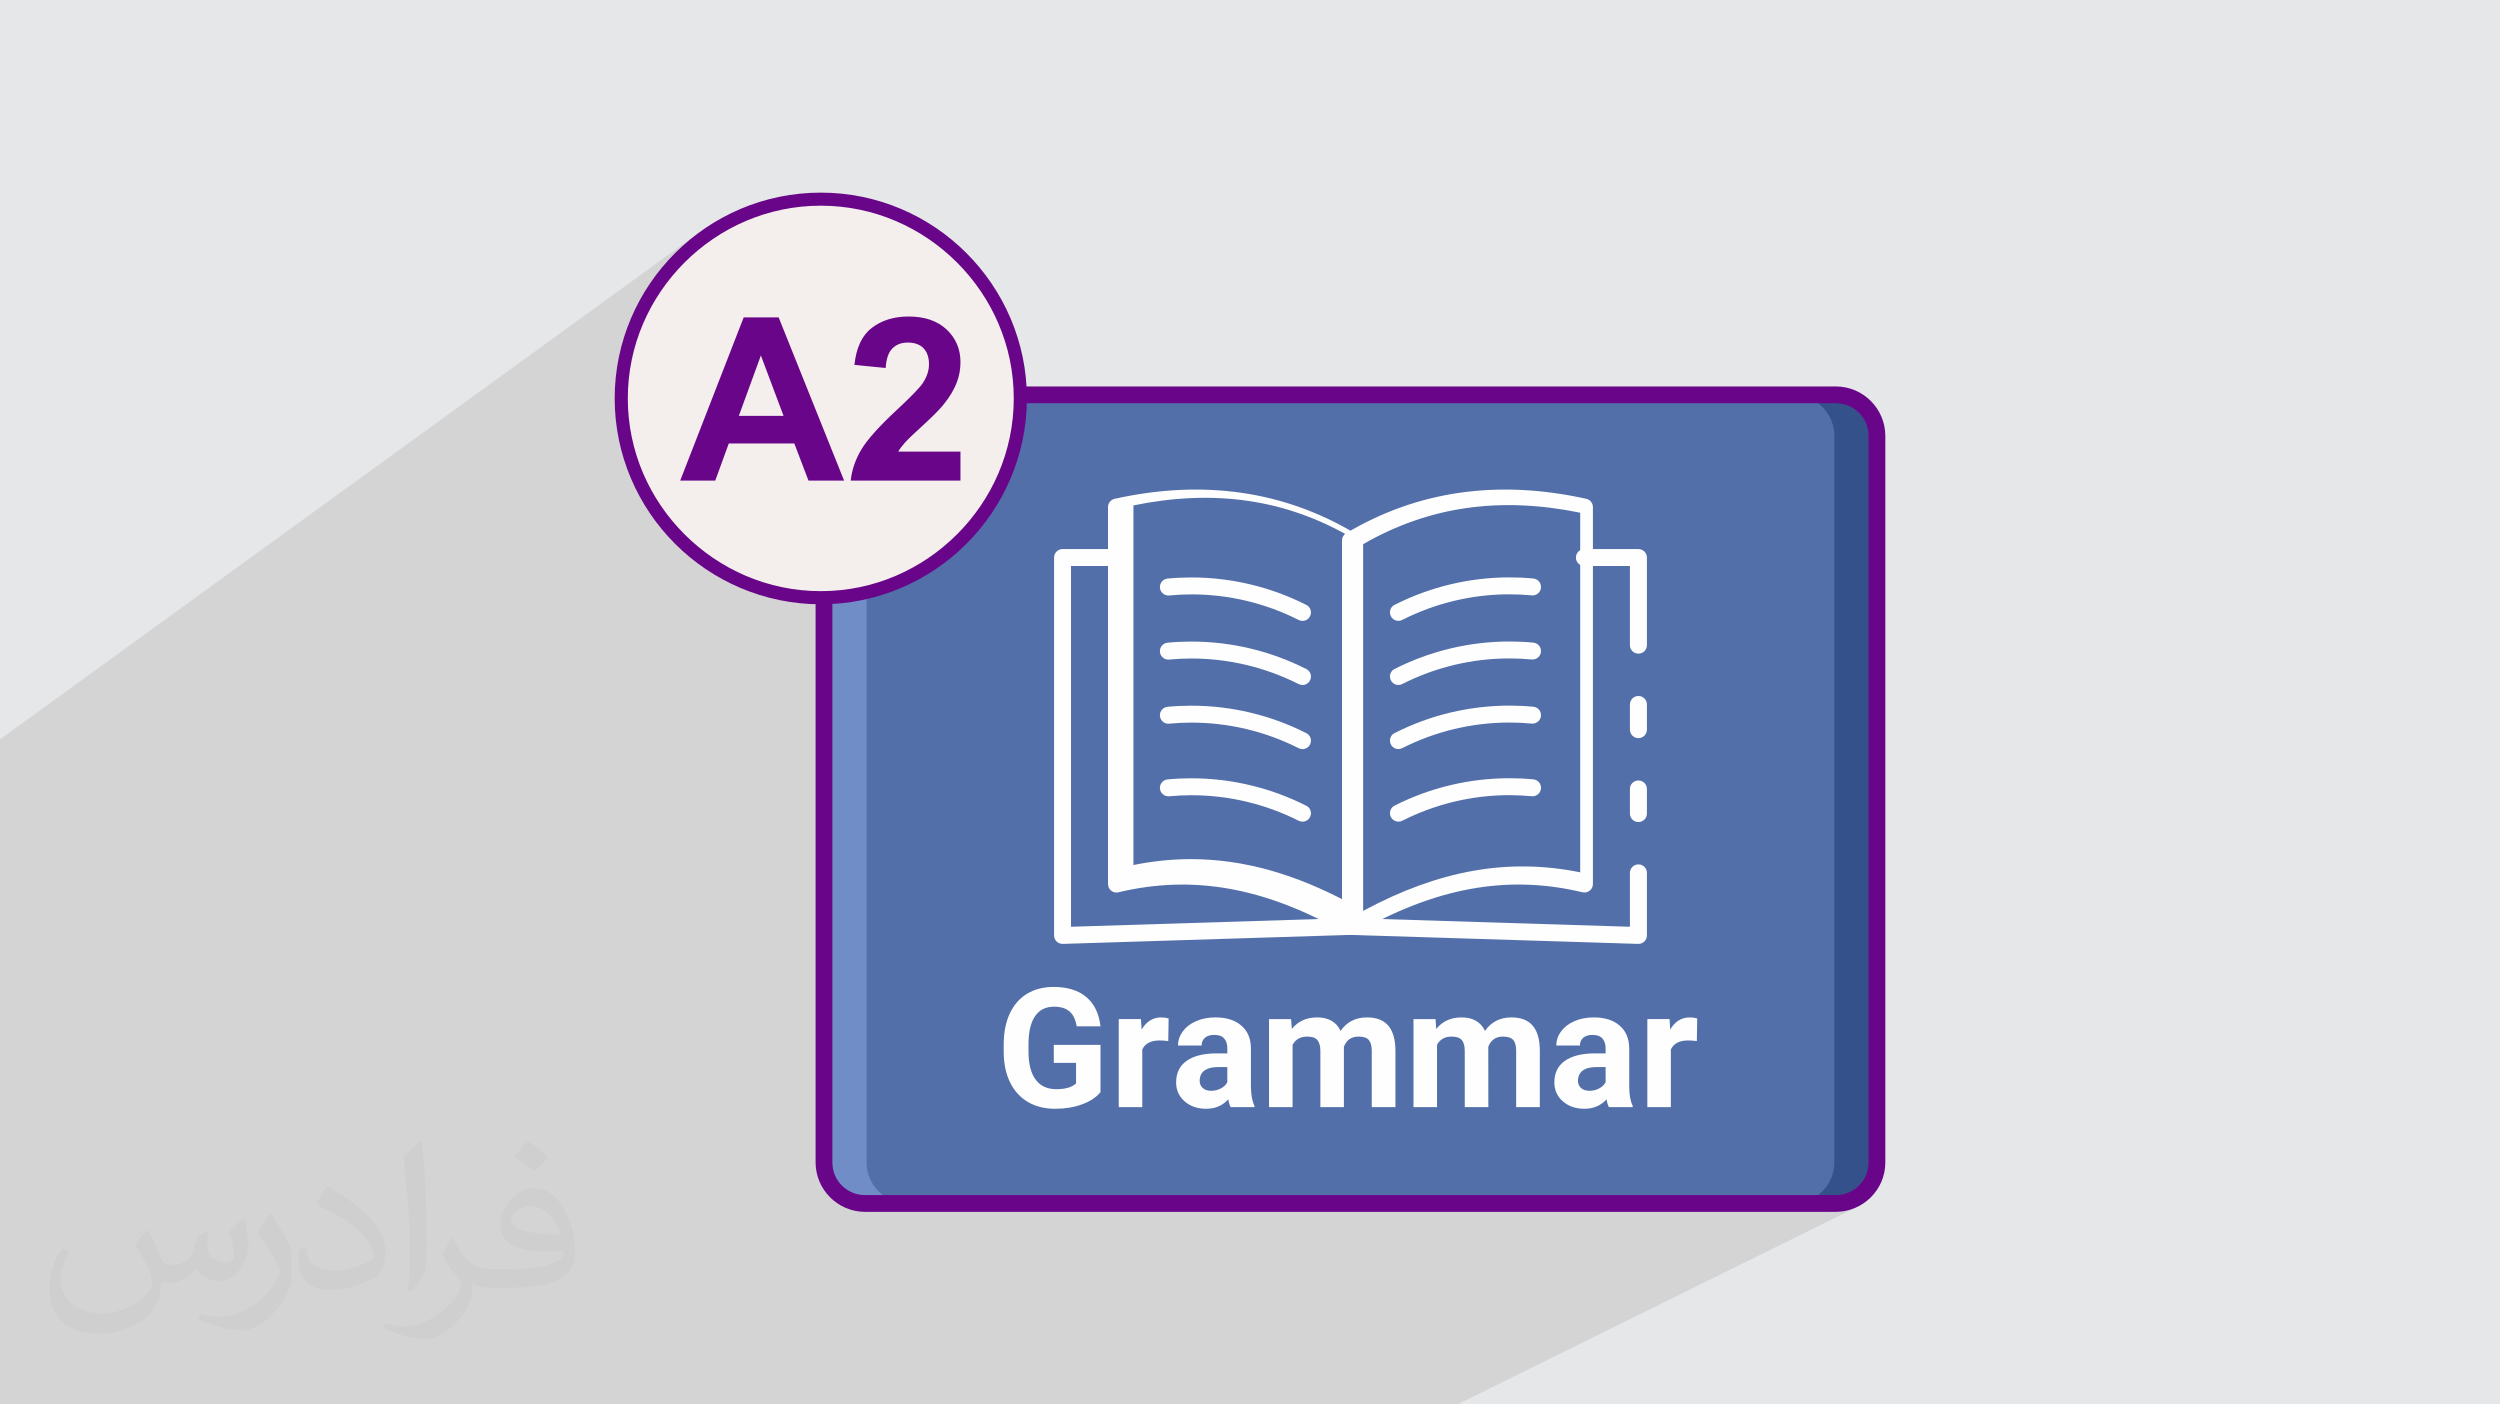 <?xml version="1.0" encoding="UTF-8"?>
<!DOCTYPE svg PUBLIC "-//W3C//DTD SVG 1.1//EN" "http://www.w3.org/Graphics/SVG/1.1/DTD/svg11.dtd">
<!-- Creator: CorelDRAW 2017 -->
<svg xmlns="http://www.w3.org/2000/svg" xml:space="preserve" width="356px" height="200px" version="1.1" style="shape-rendering:geometricPrecision; text-rendering:geometricPrecision; image-rendering:optimizeQuality; fill-rule:evenodd; clip-rule:evenodd"
viewBox="0 0 356000 200000"
 xmlns:xlink="http://www.w3.org/1999/xlink"
 enable-background="new 0 0 512 512">
 <defs>
  <style type="text/css">
   <![CDATA[
    .fil8 {fill:#FEFEFE}
    .fil4 {fill:#34518C}
    .fil2 {fill:#526FAA}
    .fil5 {fill:#690589}
    .fil3 {fill:#708DC8}
    .fil0 {fill:#E6E7E8}
    .fil6 {fill:#F4EFED}
    .fil9 {fill:#FEFEFE;fill-rule:nonzero}
    .fil7 {fill:#690589;fill-rule:nonzero}
    .fil10 {fill:#373435;fill-opacity:0.031}
    .fil1 {fill:#373435;fill-opacity:0.102}
   ]]>
  </style>
 </defs>
 <g id="Layer_x0020_1">
  <polygon class="fil0" points="0,0 356000,0 356000,200000 0,200000 "/>
  <polygon class="fil1" points="198050,200000 197890,200000 156350,200000 151330,200000 150980,200000 146410,200000 145900,200000 143220,200000 142210,200000 141920,200000 141080,200000 139090,200000 137720,200000 136950,200000 135810,200000 135600,200000 134390,200000 134300,200000 132310,200000 131430,200000 130850,200000 129140,200000 127610,200000 125540,200000 122500,200000 120070,200000 117530,200000 116420,200000 113310,200000 113280,200000 112690,200000 112360,200000 111520,200000 110440,200000 109710,200000 107370,200000 106550,200000 106510,200000 105920,200000 104130,200000 101490,200000 101290,200000 101160,200000 98790,200000 97720,200000 96600,200000 96160,200000 94640,200000 94100,200000 93960,200000 93740,200000 92980,200000 92980,200000 92600,200000 91700,200000 91010,200000 88770,200000 87890,200000 87290,200000 86710,200000 86220,200000 85510,200000 85220,200000 85080,200000 83990,200000 82670,200000 81610,200000 80060,200000 78640,200000 78310,200000 78240,200000 77690,200000 75480,200000 74710,200000 74620,200000 74240,200000 73970,200000 73970,200000 73690,200000 73270,200000 73150,200000 72570,200000 72550,200000 72530,200000 72530,200000 70620,200000 70230,200000 70180,200000 69590,200000 68630,200000 67650,200000 67010,200000 66960,200000 66780,200000 66500,200000 66160,200000 65920,200000 63300,200000 62570,200000 60730,200000 58530,200000 57600,200000 57470,200000 56290,200000 51350,200000 51310,200000 51180,200000 49420,200000 48440,200000 45880,200000 43730,200000 43040,200000 38080,200000 37560,200000 36920,200000 36260,200000 31650,200000 28710,200000 28340,200000 25350,200000 23340,200000 21830,200000 18010,200000 15860,200000 12710,200000 10790,200000 3560,200000 3370,200000 0,200000 0,197300 0,197300 0,196560 0,195420 0,194800 0,194530 0,186890 0,181840 0,179610 0,178150 0,175680 0,175250 0,173350 0,167880 0,166930 0,165920 0,163910 0,163340 0,162890 0,161250 0,158990 0,157010 0,155440 0,155200 0,154980 0,150300 0,149760 0,149370 0,149370 0,149090 0,148220 0,146700 0,144440 0,144080 0,143020 0,142920 0,142800 0,142530 0,142120 0,141360 0,140630 0,139430 0,139430 0,139290 0,138870 0,138330 0,138110 0,137020 0,136960 0,136090 0,134800 0,134460 0,132700 0,132190 0,126480 0,123260 0,120140 0,120010 0,118800 0,107770 0,107380 0,106300 0,105680 0,105280 99320,33270 98220,34140 97150,35060 96140,36030 95170,37040 94310,38040 100990,33200 103340,31780 105820,30580 108430,29630 111150,28930 113970,28500 116880,28350 119780,28500 122610,28930 125330,29630 127940,30580 130420,31780 132770,33200 134950,34830 136970,36670 138800,38680 140440,40870 141860,43200 143060,45690 144020,48290 144720,51010 145150,53830 145290,56730 145150,59630 144720,62450 144020,65170 143060,67780 141860,70260 140440,72600 138800,74780 136970,76800 134950,78630 132770,80260 126310,84480 126970,84250 128300,83730 129600,83140 130860,82490 132090,81780 133280,81020 118530,90630 118530,96870 158350,71180 158530,71090 158730,71030 161070,70550 163390,70190 165680,69930 167950,69770 170190,69710 172400,69760 174590,69910 176750,70160 178870,70520 180970,70990 183040,71550 185080,72220 187090,72990 189060,73870 191010,74840 192310,75580 193600,74840 195550,73870 197520,72990 199530,72220 201570,71550 203640,70990 205740,70530 207870,70170 210020,69910 212210,69760 214420,69710 216660,69770 218930,69930 221220,70190 223540,70560 225880,71030 226080,71090 226260,71180 226420,71300 226560,71450 226670,71610 226760,71800 226810,71990 226830,72200 226830,73490 255410,56270 261410,56270 262580,56390 263680,56730 264660,57260 265520,57970 266230,58830 266760,59810 267100,60900 267220,62070 267220,165530 267100,166700 266760,167790 266230,168770 265520,169630 264660,170340 263680,170870 260240,172570 261410,172570 262810,172430 264130,172030 207500,200000 205970,200000 204860,200000 204850,200000 203570,200000 202430,200000 201390,200000 199170,200000 "/>
  <g id="_2266316748752">
   <path class="fil2" d="M261410 171330l-138210 0c-3220,0 -5810,-2590 -5810,-5800l0 -103460c0,-3200 2590,-5800 5810,-5800l138210 0c3220,0 5810,2600 5810,5800l0 103460c0,3210 -2590,5800 -5810,5800l0 0z"/>
   <path class="fil3" d="M123400 165530l0 -103460c0,-3200 2600,-5800 5810,-5800l-6010 0c-3220,0 -5810,2600 -5810,5800l0 103460c0,3210 2590,5800 5810,5800l6010 0c-3210,0 -5810,-2590 -5810,-5800z"/>
   <path class="fil4" d="M261210 62070l0 103460c0,3210 -2590,5800 -5800,5800l6000 0c3220,0 5810,-2590 5810,-5800l0 -103460c0,-3200 -2590,-5800 -5810,-5800l-6000 0c3210,0 5800,2600 5800,5800l0 0z"/>
   <path class="fil5" d="M261410 172570l-138210 0c-3940,0 -7060,-3210 -7060,-7040l0 -103460c0,-3930 3220,-7040 7060,-7040l138210 0c3940,0 7060,3210 7060,7040l0 103460c0,3930 -3220,7040 -7060,7040l0 0zm-138210 -115150c-2600,0 -4670,2070 -4670,4650l0 103460c0,2590 2070,4650 4670,4650l138210 0c2600,0 4670,-2060 4670,-4650l0 -103460c0,-2580 -2070,-4650 -4670,-4650l-138210 0z"/>
   <path class="fil5" d="M123400 82680c-630,0 -1250,-510 -1250,-1240l0 -7250c0,-620 520,-1240 1250,-1240 630,0 1250,520 1250,1240l0 7250c0,620 -520,1240 -1250,1240z"/>
   <ellipse class="fil6" cx="116880" cy="56730" rx="28410" ry="28380"/>
   <path class="fil7" d="M116880 27430c8090,0 15450,3310 20730,8600 5290,5280 8620,12630 8620,20700 0,8080 -3330,15440 -8620,20720 -5280,5280 -12640,8600 -20730,8600 -8100,0 -15450,-3320 -20740,-8600 -5290,-5280 -8610,-12640 -8610,-20720 0,-8070 3320,-15420 8610,-20700 5290,-5290 12640,-8600 20740,-8600zm19390 9940c-4980,-4970 -11820,-8080 -19390,-8080 -7560,0 -14410,3110 -19390,8080 -4980,4980 -8090,11810 -8090,19360 0,7560 3110,14400 8090,19370 4980,4970 11830,8080 19390,8080 7570,0 14410,-3110 19390,-8080 4980,-4970 8090,-11810 8090,-19370 0,-7550 -3110,-14380 -8090,-19360z"/>
   <path class="fil7" d="M120200 68440l-5070 0 -2020 -5290 -9330 0 -1930 5290 -4990 0 9040 -23240 4980 0 9320 23240 0 0zm-8620 -9220l-3230 -8600 -3140 8600 6370 0zm25190 5090l0 4130 -15630 0c170,-1570 690,-3050 1530,-4450 840,-1400 2510,-3270 5010,-5590 2010,-1870 3240,-3140 3690,-3800 620,-920 920,-1830 920,-2730 0,-990 -270,-1760 -800,-2300 -530,-530 -1270,-790 -2200,-790 -940,0 -1670,280 -2220,840 -550,550 -870,1480 -950,2780l-4450 -440c260,-2450 1080,-4210 2490,-5280 1400,-1070 3140,-1610 5230,-1610 2300,0 4100,620 5420,1860 1310,1250 1960,2780 1960,4630 0,1050 -180,2040 -560,3000 -370,940 -960,1930 -1790,2970 -530,690 -1510,1680 -2920,2970 -1420,1290 -2310,2150 -2680,2580 -380,420 -690,840 -910,1230l8860 0z"/>
   <g>
    <g>
     <path class="fil8" d="M233310 105110c-670,0 -1210,-540 -1210,-1210l0 -3580c0,-670 540,-1210 1210,-1210 670,0 1210,540 1210,1210l0 3580c0,670 -540,1210 -1210,1210l0 0z"/>
     <path class="fil8" d="M233310 134410l-40 0 -41000 -1280 -40930 1280c-10,0 -20,0 -30,0 -320,0 -620,-120 -850,-340 -230,-220 -360,-540 -360,-860l0 -53810c0,-670 540,-1210 1200,-1210l7700 0c660,0 1200,540 1200,1210 0,660 -540,1200 -1200,1200l-6490 0 0 51370 39760 -1240 39830 1240 0 -7670c0,-670 540,-1210 1210,-1210 670,0 1210,540 1210,1200l0 8920c0,660 -540,1200 -1210,1200l0 0z"/>
     <path class="fil8" d="M233310 117060c-670,0 -1210,-540 -1210,-1210l0 -3510c0,-660 540,-1200 1210,-1200 670,0 1210,540 1210,1200l0 3510c0,670 -540,1210 -1210,1210l0 0z"/>
     <path class="fil8" d="M233310 93080c-670,0 -1210,-540 -1210,-1200l0 -11280 -6480 0c-670,0 -1210,-540 -1210,-1200 0,-670 540,-1210 1210,-1210l7690 0c670,0 1210,540 1210,1210l0 12480c0,660 -540,1200 -1210,1200z"/>
     <path class="fil8" d="M192310 133130c-670,0 -1210,-540 -1210,-1200l0 -54970c0,0 0,0 0,0 0,-420 220,-820 590,-1030 10120,-6040 21620,-7690 34190,-4900 550,120 950,610 950,1170l0 53690c0,0 0,0 0,0 0,660 -540,1200 -1210,1200 -90,0 -190,-10 -280,-30 -10680,-2560 -20980,-680 -32430,5910 -190,110 -390,160 -600,160l0 0zm1800 -55640l0 52220c10780,-5810 20690,-7570 30910,-5490l0 -51210c-11490,-2350 -21610,-880 -30910,4480l0 0z"/>
     <path class="fil8" d="M192310 133130c0,0 -10,0 -10,0 -210,0 -410,-50 -600,-160 -11440,-6590 -21750,-8460 -32430,-5910 -90,20 -190,40 -280,40 -670,0 -1210,-540 -1210,-1210 0,0 0,0 0,0l0 -53690c0,-560 400,-1050 950,-1170 12570,-2790 24070,-1140 34190,4900 370,210 590,610 590,1030 0,0 0,0 0,0l0 54970c0,660 -540,1200 -1210,1200l10 0zm-22710 -10790c7410,0 14820,2080 22700,6330l0 -52220c-9290,-5360 -19410,-6830 -30900,-4480l0 51210c2690,-550 5450,-840 8200,-840l0 0z"/>
     <path class="fil8" d="M199140 88410c0,0 0,0 -10,0 -660,0 -1200,-540 -1200,-1210 0,-460 260,-880 680,-1080 5060,-2560 10670,-3900 16340,-3900 1140,0 2280,50 3400,160 620,60 1090,580 1090,1200 0,670 -540,1210 -1210,1210 -40,0 -80,-10 -120,-10 -1040,-100 -2110,-150 -3170,-150 -5300,0 -10540,1250 -15270,3650 -160,80 -350,130 -530,130l0 0z"/>
     <path class="fil8" d="M199140 97540c0,0 0,0 -10,0 -660,0 -1200,-540 -1200,-1210 0,-460 260,-880 680,-1080 5060,-2560 10670,-3900 16340,-3900 1140,0 2280,50 3400,160 620,60 1090,580 1090,1200 0,660 -540,1200 -1210,1200 -40,0 -80,0 -120,0 -1040,-100 -2110,-150 -3170,-150 -5300,0 -10540,1250 -15270,3650 -160,80 -350,120 -530,130l0 0z"/>
     <path class="fil8" d="M199140 106670c0,0 0,0 -10,0 -660,0 -1200,-540 -1200,-1210 0,-460 260,-880 680,-1080 5060,-2570 10670,-3900 16350,-3900 1130,0 2270,50 3390,160 620,60 1090,580 1090,1200 0,660 -540,1200 -1210,1200 -40,0 -80,0 -120,0 -1040,-100 -2110,-150 -3170,-150 -5300,0 -10540,1250 -15270,3650 -160,80 -350,120 -530,130z"/>
     <path class="fil8" d="M199140 117000c0,0 0,0 -10,0 -660,0 -1200,-540 -1200,-1200 0,-460 260,-890 680,-1090 5060,-2560 10660,-3890 16330,-3890 1140,0 2290,50 3410,160 620,60 1090,580 1090,1200 0,670 -540,1210 -1210,1210 -40,0 -80,-10 -120,-10 -1040,-90 -2110,-150 -3160,-150 -5310,0 -10550,1250 -15280,3650 -160,80 -350,120 -530,120l0 0z"/>
     <path class="fil8" d="M185470 88410c0,0 0,0 0,0 -180,0 -370,-40 -530,-120 -4730,-2400 -9970,-3650 -15280,-3650 -1050,0 -2120,60 -3160,150 -40,10 -80,10 -120,10 -670,0 -1210,-540 -1210,-1210 0,-620 470,-1140 1090,-1200 1120,-110 2260,-160 3400,-160 5670,0 11280,1340 16340,3900 420,200 680,620 680,1080 0,670 -540,1210 -1210,1210 0,0 0,0 0,0l0 -10z"/>
     <path class="fil8" d="M185470 97540c0,0 0,0 0,0 -180,0 -370,-40 -530,-120 -4730,-2390 -9970,-3650 -15270,-3650 -1060,0 -2130,50 -3180,150 -30,0 -70,10 -110,10 -670,0 -1210,-540 -1210,-1210 0,-620 470,-1140 1090,-1200 1120,-110 2270,-160 3400,-160 5680,0 11280,1340 16340,3900 420,200 680,620 680,1080 0,670 -540,1210 -1210,1210 0,0 0,0 0,0l0 -10z"/>
     <path class="fil8" d="M185470 106670c0,0 -10,0 -10,0 -180,0 -360,-40 -520,-120 -4730,-2400 -9970,-3650 -15270,-3650 -1060,0 -2130,50 -3180,150 -30,0 -70,10 -110,10 -670,0 -1210,-540 -1210,-1210 0,-620 470,-1140 1090,-1200 1120,-110 2270,-160 3400,-160 5680,0 11280,1340 16340,3900 420,200 680,620 680,1080 0,670 -540,1210 -1210,1210 0,0 0,0 0,0l0 -10z"/>
     <path class="fil8" d="M185470 117000c0,0 0,0 0,0 -180,0 -370,-40 -530,-120 -4730,-2390 -9970,-3640 -15280,-3640 -1050,0 -2110,50 -3160,150 -40,0 -80,0 -120,0 -670,0 -1210,-540 -1210,-1200 0,-620 470,-1140 1090,-1200 1120,-110 2260,-160 3390,-160 5680,0 11290,1340 16350,3900 420,200 680,620 680,1080 0,660 -540,1200 -1210,1200 0,0 0,0 0,0l0 -10z"/>
    </g>
    <path class="fil9" d="M156710 155530c-630,750 -1510,1330 -2660,1740 -1150,420 -2410,620 -3810,620 -1460,0 -2740,-320 -3840,-950 -1100,-640 -1950,-1570 -2550,-2780 -600,-1210 -910,-2640 -920,-4280l0 -1150c0,-1690 280,-3150 850,-4380 570,-1230 1390,-2180 2460,-2830 1070,-650 2330,-980 3770,-980 2000,0 3550,480 4680,1440 1130,950 1810,2340 2020,4170l-3390 0c-160,-970 -500,-1690 -1030,-2130 -530,-450 -1260,-670 -2180,-670 -1180,0 -2090,440 -2700,1330 -630,890 -940,2210 -950,3970l0 1080c0,1770 340,3110 1020,4010 670,910 1650,1360 2950,1360 1310,0 2240,-280 2800,-830l0 -2920 -3170 0 0 -2560 6650 0 0 6740zm9650 -7280c-460,-60 -860,-90 -1200,-90 -1280,0 -2110,430 -2500,1290l0 8210 -3350 0 0 -12540 3160 0 100 1490c670,-1150 1610,-1730 2790,-1730 380,0 730,50 1050,150l-50 3220zm8890 9410c-160,-300 -270,-670 -340,-1120 -810,900 -1870,1350 -3160,1350 -1230,0 -2250,-350 -3060,-1060 -810,-710 -1210,-1610 -1210,-2690 0,-1330 490,-2360 1480,-3060 980,-710 2400,-1070 4270,-1080l1540 0 0 -730c0,-570 -140,-1040 -440,-1380 -300,-350 -770,-520 -1410,-520 -570,0 -1010,130 -1330,400 -320,270 -480,640 -480,1110l-3360 0c0,-720 230,-1400 680,-2010 450,-620 1080,-1100 1900,-1460 820,-360 1740,-530 2760,-530 1550,0 2780,380 3680,1170 910,770 1360,1870 1360,3280l0 5430c20,1190 190,2090 510,2710l0 190 -3390 0zm-2780 -2330c500,0 950,-110 1370,-330 430,-220 740,-520 930,-890l0 -2160 -1260 0c-1670,0 -2560,590 -2670,1750l-10 200c0,420 140,760 440,1030 290,270 690,400 1200,400zm11380 -10210l110 1400c880,-1100 2090,-1640 3610,-1640 1610,0 2720,640 3330,1920 880,-1280 2140,-1920 3770,-1920 1360,0 2370,400 3040,1190 660,800 1000,1990 1000,3580l0 8010 -3370 0 0 -8000c0,-710 -140,-1230 -420,-1560 -270,-330 -760,-490 -1470,-490 -1000,0 -1700,470 -2080,1440l0 8610 -3350 0 0 -7990c0,-730 -150,-1250 -430,-1570 -290,-340 -770,-490 -1460,-490 -950,0 -1640,390 -2070,1180l0 8870 -3350 0 0 -12540 3140 0zm20570 0l100 1400c890,-1100 2100,-1640 3610,-1640 1620,0 2730,640 3330,1920 890,-1280 2140,-1920 3780,-1920 1350,0 2370,400 3030,1190 670,800 1000,1990 1000,3580l0 8010 -3370 0 0 -8000c0,-710 -130,-1230 -410,-1560 -280,-330 -770,-490 -1480,-490 -1000,0 -1690,470 -2080,1440l10 8610 -3360 0 0 -7990c0,-730 -140,-1250 -430,-1570 -280,-340 -770,-490 -1460,-490 -950,0 -1640,390 -2060,1180l0 8870 -3350 0 0 -12540 3140 0zm24690 12540c-150,-300 -270,-670 -330,-1120 -820,900 -1870,1350 -3160,1350 -1240,0 -2260,-350 -3070,-1060 -810,-710 -1210,-1610 -1210,-2690 0,-1330 490,-2360 1480,-3060 990,-710 2410,-1070 4270,-1080l1550 0 0 -730c0,-570 -150,-1040 -450,-1380 -300,-350 -770,-520 -1410,-520 -560,0 -1000,130 -1320,400 -320,270 -480,640 -480,1110l-3360 0c0,-720 220,-1400 680,-2010 450,-620 1080,-1100 1900,-1460 820,-360 1740,-530 2760,-530 1550,0 2780,380 3680,1170 900,770 1360,1870 1360,3280l0 5430c10,1190 180,2090 500,2710l0 190 -3390 0zm-2770 -2330c490,0 950,-110 1370,-330 420,-220 730,-520 930,-890l0 -2160 -1260 0c-1670,0 -2560,590 -2670,1750l-10 200c0,420 140,760 440,1030 290,270 690,400 1200,400zm15290 -7080c-460,-60 -860,-90 -1200,-90 -1280,0 -2110,430 -2500,1290l0 8210 -3350 0 0 -12540 3160 0 100 1490c670,-1150 1600,-1730 2790,-1730 380,0 730,50 1050,150l-50 3220z"/>
   </g>
  </g>
 </g>
 <g id="Layer_x0020_1_0">
  <path class="fil10" d="M21050 175230c680,1050 1160,2010 1540,3070 290,670 480,1820 2020,1820 480,0 1050,-90 1630,-480 680,-280 1160,-860 1350,-1630l580 -2010 1440 -680 100 100c-200,770 -200,1440 -200,2020 0,1720 1440,2300 2600,2300 670,0 1240,-290 1240,-960 0,-770 -380,-2110 -760,-3360 670,-670 1340,-1340 2120,-1920l90 100c390,1440 580,2880 580,3840 0,960 -380,1920 -770,2590 -680,1340 -1930,2400 -3470,2400 -1150,0 -2400,-580 -3260,-1630l-100 0c-860,1050 -2120,1920 -4130,1920l-680 0c-90,1340 -380,2300 -760,3170 -1250,2400 -4820,4030 -8180,4030 -4710,0 -7010,-2690 -7010,-6340 0,-2210 670,-4320 1820,-5760l960 390c-670,1340 -1150,2590 -1150,3840 0,3360 2780,4990 5860,4990 2880,0 6540,-1920 7210,-4030 -190,-2400 -1150,-3460 -2500,-5670 390,-670 970,-1440 1640,-2210l100 0 0 0 0 0 0 0 0 0 90 100 0 0 0 0 0 0 0 0zm54130 -12680c960,580 1920,1350 2880,2210 -570,770 -1150,1440 -2010,2020 -960,-770 -1920,-1440 -2900,-2110 680,-770 1360,-1440 1940,-2120l0 0 90 0 0 0 0 0zm480 9220c-1640,0 -2890,1060 -2890,1830 0,1630 3180,2200 7020,2200 -480,-1920 -2110,-4030 -4130,-4030l0 0 0 0zm-3560 8930c2120,0 3950,-100 5290,-380 1540,-390 2880,-1160 2880,-1730 0,-190 0,-290 -100,-480 -860,90 -1820,90 -2780,90 -2790,0 -5000,-670 -5770,-2200 -190,-390 -390,-960 -390,-1440 0,-1540 680,-3080 1830,-4040 970,-860 2030,-1340 3180,-1340 1920,0 3550,1630 4610,4030 570,1350 1060,2880 1060,4900 0,1340 -390,2400 -1160,3260 -1540,1440 -4320,2020 -8650,2020l-1920 0 0 0 -480 0c-1060,0 -1830,-190 -2400,-670l-100 0c0,190 100,480 100,670 0,960 -290,2210 -960,3170 -1930,2880 -4040,4130 -5770,4130 -1830,0 -4050,-680 -6060,-1640l380 -670c670,290 1540,480 2790,480 3270,0 7500,-3170 8070,-6140 -90,-290 -290,-580 -670,-960 -960,-1150 -1540,-2110 -2110,-3070 480,-970 960,-1730 1340,-2410l190 0c1350,2790 2700,4420 5490,4420l380 0 0 0 2020 0 0 0 0 0 0 0 0 0 -290 0 0 0 0 0 0 0 0 0zm-14040 2980c190,-1350 290,-2790 290,-4130l0 -2020c0,-3740 -480,-9220 -870,-12770 680,-770 1650,-1630 2420,-2210l190 100c480,4510 670,9700 670,14500 0,1250 -100,2490 -190,3360 -100,1150 -770,2010 -2110,3360l-300 -100 0 0 0 0 0 0 0 0 -100 -90 0 0 0 0 0 0 0 0zm-14510 -5960c100,1730 960,3170 3940,3170 1920,0 3460,-480 5290,-1340 290,-190 480,-290 480,-480 0,-1150 -860,-2590 -2310,-3940 -1350,-1250 -3170,-2400 -4900,-3070 -580,-290 -770,-480 -770,-770 0,-480 670,-1630 1250,-2300l190 0c1920,1050 4130,2590 5770,4220 1440,1540 2400,3170 2400,4900 0,1250 -380,2490 -1050,3650 -2120,1050 -4430,1920 -6740,1920 -2780,0 -4600,-1250 -4600,-4320 0,-290 0,-870 80,-1540l970 0 0 0 0 0 0 0 0 0 0 -100 0 0 0 0 0 0 0 0zm-5000 -4990l1730 2790c670,1050 1240,2110 1240,3930l0 2310c0,1820 -1150,3740 -3070,5760 -1440,1340 -2780,1920 -4040,1920 -1820,0 -3840,-580 -6240,-1630l290 -680c770,200 1630,390 2690,390 3360,0 6920,-2500 8460,-5570 190,-390 280,-670 280,-860 0,-390 -190,-770 -380,-1060 -860,-1630 -1820,-3170 -2880,-4510 570,-870 1150,-1730 1730,-2600l190 0 0 0 0 0 0 0 0 0 0 -190 0 0 0 0 0 0z"/>
 </g>
</svg>
